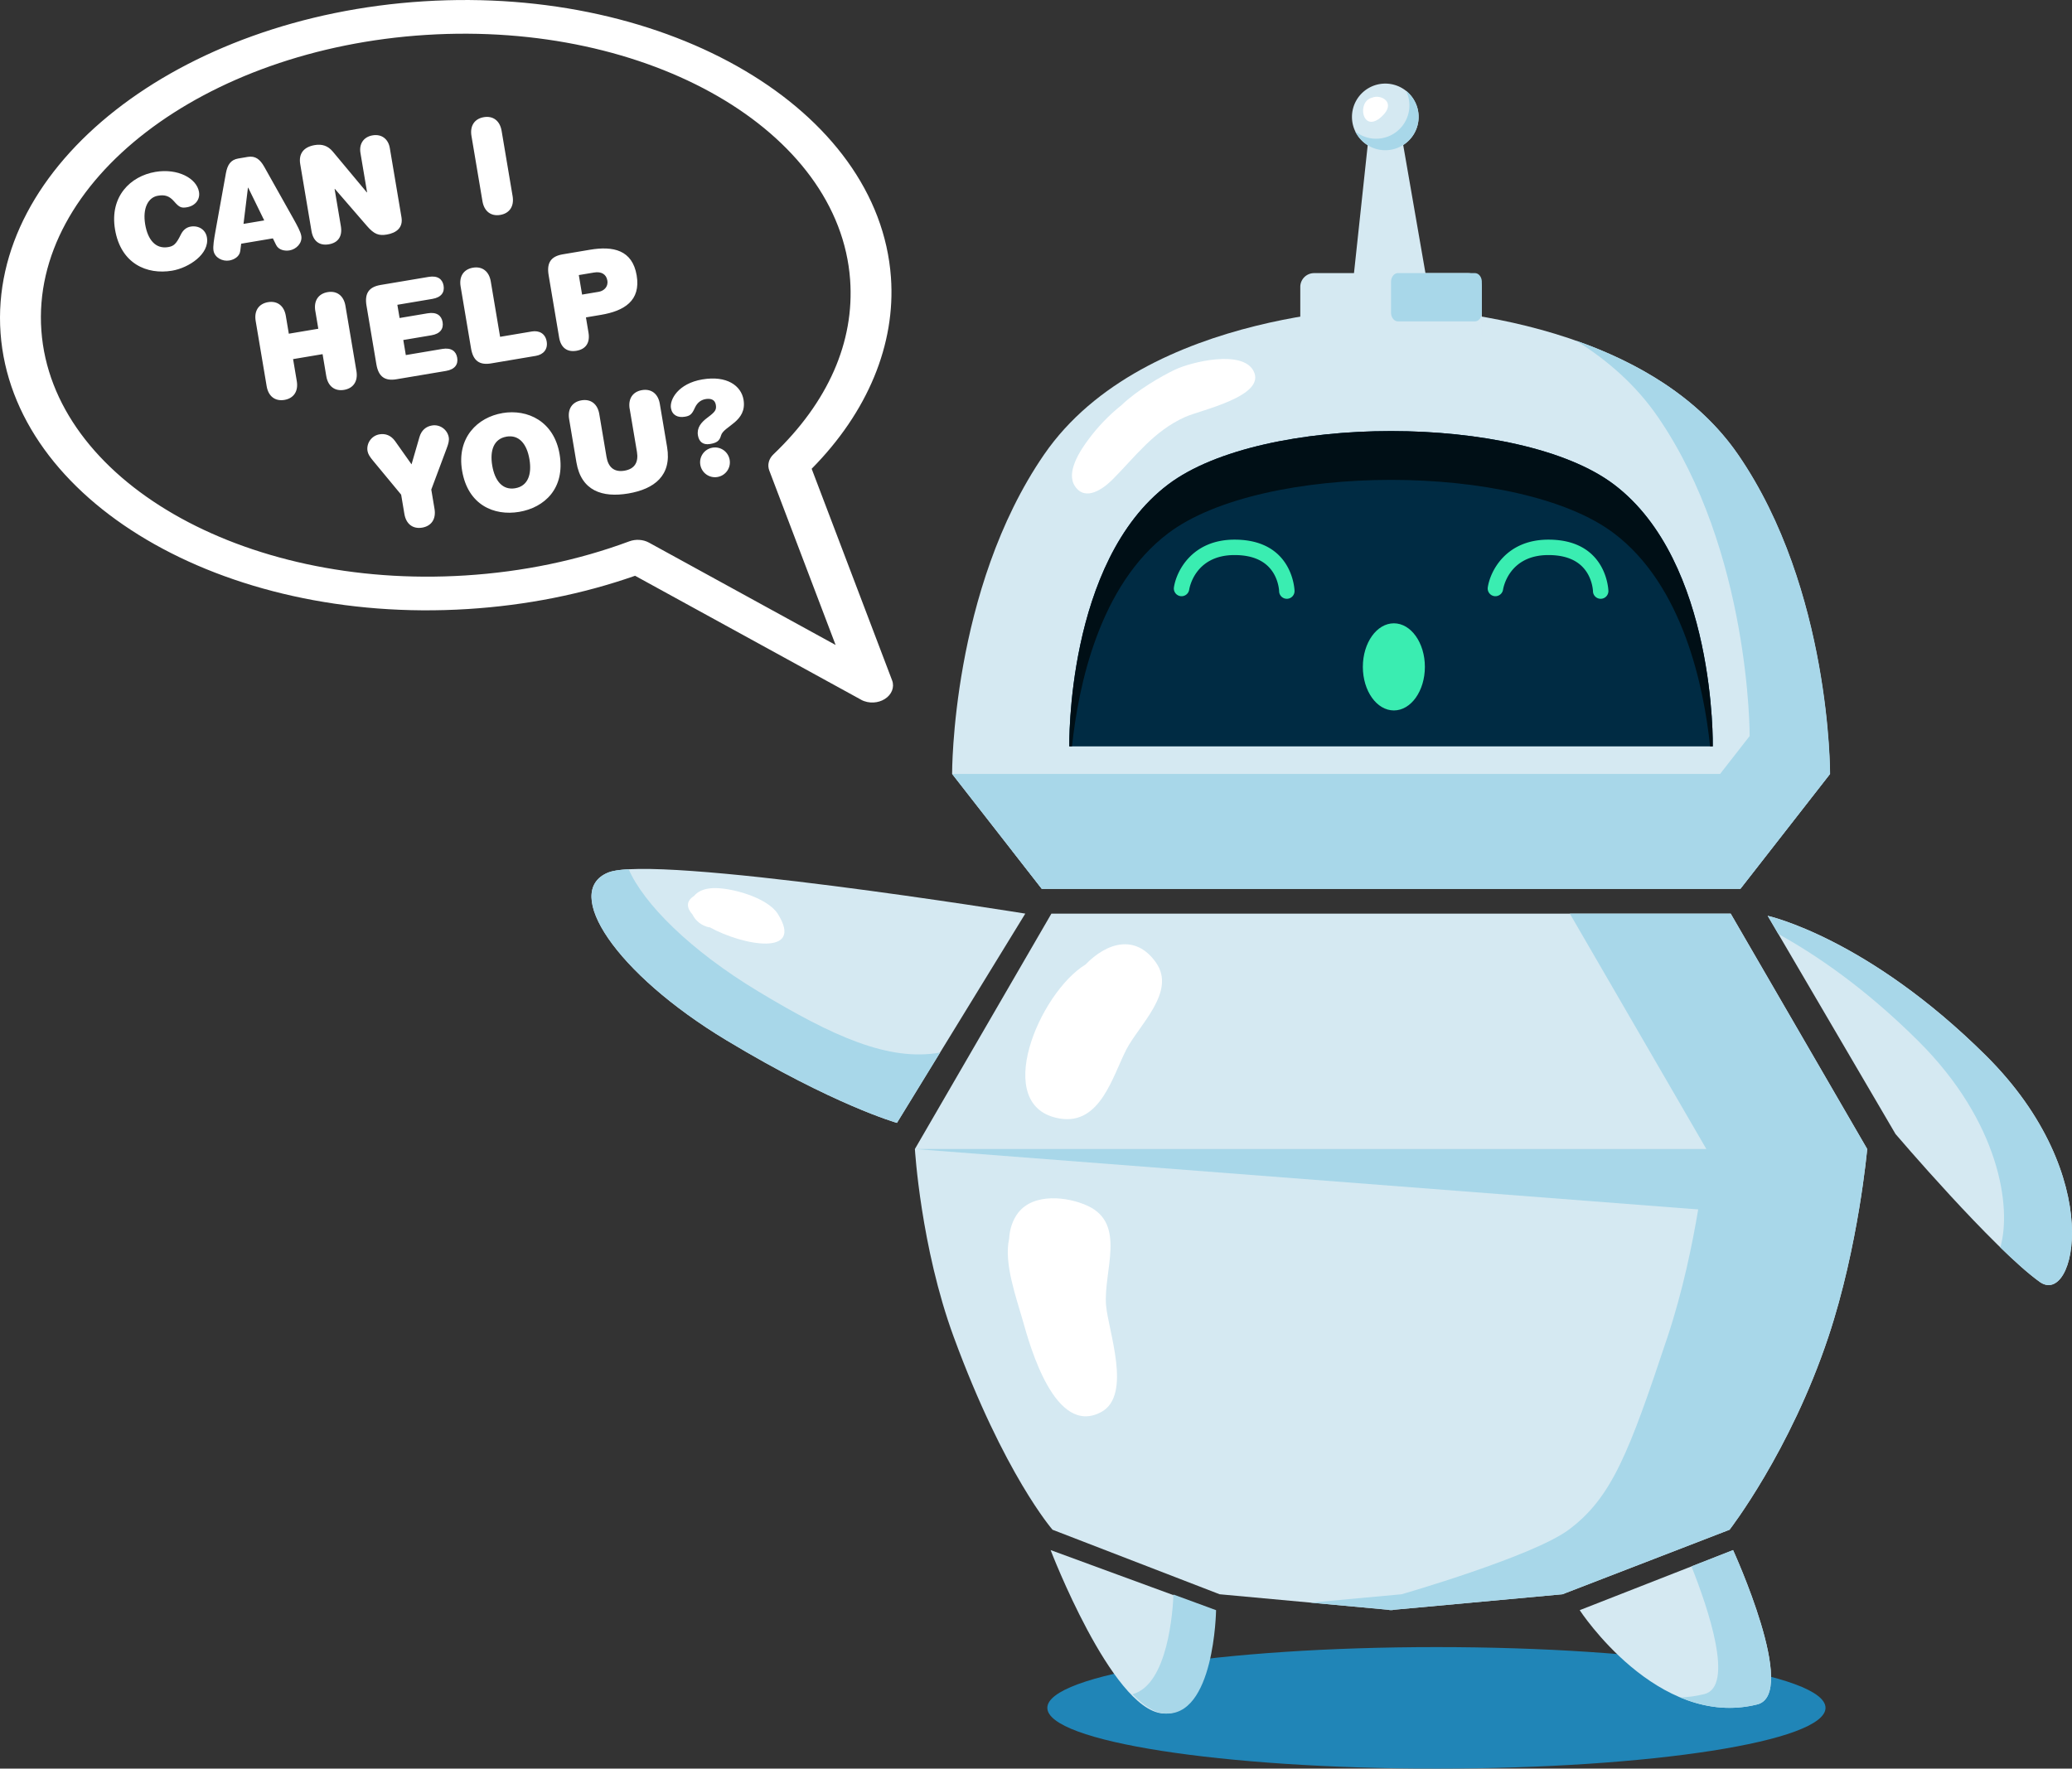 <svg xmlns="http://www.w3.org/2000/svg" viewBox="0 0 935.21 798.49" xmlns:v="https://vecta.io/nano"><rect x="0" y="0" width="935.21" height="798.49" fill="#333333" stroke="none"/><style><![CDATA[.H{fill:#d5e9f2}.I{fill:#a8d7e9}]]></style><path d="M823.96,771.06c0,15.15-78.63,27.43-175.62,27.43s-175.62-12.28-175.62-27.43,78.62-27.43,175.62-27.43,175.62,12.28,175.62,27.43Z" fill="#2085b7"/><path d="M784.47 205.25c-45.64-66.38-156.62-66.38-156.62-66.38s-110.98 0-156.62 66.38c-41.88 60.92-41.49 144.17-41.49 144.17l40.45 51.86H785.5l40.45-51.86s.4-83.25-41.49-144.17z" class="H"/><path d="M784.53,205.25c-17.89-26.02-45.83-41.84-73.18-51.46,14.15,8.81,27.04,20.03,36.88,34.35,41.88,60.92,41.49,144.17,41.49,144.17l-40.45,51.86H456.92l13.35,17.11h315.31l40.45-51.86s.4-83.25-41.49-144.17Z" class="I"/><path d="M728.46,218.73c-42.53-32.15-158.69-32.15-201.22,0-46.17,34.91-44.6,118.24-44.6,118.24h290.42s1.57-83.33-44.6-118.24Z" fill="#002b43"/><path d="M483.86,336.97c2.85-27.19,12.28-72.68,43.39-96.2,42.52-32.15,158.69-32.15,201.22,0,31.1,23.52,40.54,69.02,43.39,96.2h1.21s1.57-83.33-44.6-118.24c-42.53-32.15-158.69-32.15-201.22,0-46.17,34.91-44.6,118.24-44.6,118.24h1.21Z" fill="#000f16"/><g class="H"><path d="M593.11 123.31h69.49a6.23 6.23 0 0 1 6.22 6.22v21.78a6.23 6.23 0 0 1-6.22 6.22h-69.49a6.23 6.23 0 0 1-6.22-6.22v-21.78a6.23 6.23 0 0 1 6.22-6.22z"/><path d="M609.35 139.9l9.34-87.12h12.45l15.22 87.64-37.01-.52z"/><path d="M640.3 52.78a15.04 15.04 0 0 1-30.08 0 15.04 15.04 0 0 1 30.08 0z"/></g><path d="M634.65 41.03a15.01 15.01 0 0 1 1.5 6.56 15.04 15.04 0 0 1-15.04 15.04 14.99 14.99 0 0 1-9.39-3.29c2.44 5.02 7.58 8.48 13.54 8.48a15.04 15.04 0 0 0 15.04-15.04c0-4.75-2.21-8.99-5.65-11.75zM470.2 401.28h315.31l40.45-51.86H429.75l40.45 51.86zm198.63-260.15c0 2.19-1.39 3.96-3.11 3.96h-34.75c-1.72 0-3.11-1.77-3.11-3.96v-13.86c0-2.19 1.39-3.96 3.11-3.96h34.75c1.72 0 3.11 1.77 3.11 3.96v13.86z" class="I"/><path d="M565.79 167.48c-5.05-9.67-27.92-4.13-35.39-.61-6.1 2.88-17.15 9.27-24.19 16.04-5.59 4.45-10.58 9.63-14.92 15.47-3.6 4.85-10.41 14.84-6.05 21.21 4.8 7 12.9.93 16.92-3.11 10.47-10.53 18.51-21.8 32.71-28.21 6.98-3.15 36.88-9.39 30.92-20.79zm53.48-123.37c-7.08 1.71-4.37 16.51 4.34 8.54 6.93-6.33-.33-10.32-4.34-8.54z" fill="#fff"/><path d="M842.78,518.76l-61.62-106.28H474.56l-61.62,106.28s2.64,44.29,17.5,84.77c22.85,62.23,44.63,87.12,44.63,87.12l75.42,29.13,76.68,7.05v.13s.51-.06,.69-.06,.68,.06,.68,.06v-.13l76.68-7.05,75.42-29.13s27.36-35.26,44.63-87.12c13.62-40.92,17.5-84.77,17.5-84.77Z" class="H"/><g class="I"><path d="M781.15,412.48h-72.6l61.62,106.28s-3.88,43.85-17.5,84.77c-17.27,51.86-25,72.52-44.63,87.12-16.22,12.07-75.42,29.13-75.42,29.13l-41.07,3.78,35.62,3.27v.13s.51-.06,.69-.06,.68,.06,.68,.06v-.13l76.68-7.05,75.42-29.13s27.36-35.26,44.63-87.12c13.62-40.92,17.5-84.77,17.5-84.77l-61.62-106.28Z"/><path d="M412.93 518.76h429.85l-16.76 31.87-413.09-31.87z"/></g><path d="M499.22 589.24c-1.22-15.42 9.31-36.68-8.3-44.83-9.04-4.18-24.32-5.9-31.32 3.08-2.58 3.31-3.88 7.47-4.12 11.79-2.52 11 3.4 27.09 6.17 36.95 3.26 11.61 14.55 52.43 35.34 41.31 14.17-7.58 3.13-36.89 2.23-48.31zm22.61-154.57c-9.35-13.34-22.5-8.9-31.87.79-20.83 12.68-42.95 64.49-11.46 69.56 18.16 2.92 23.72-19.2 29.87-31.16 5.64-10.97 22.63-26.09 13.45-39.18z" fill="#fff"/><path d="M855.55,511.98s44.03,51.63,65.08,66.76c15.97,11.48,30.66-47.55-24.21-102.1-53.65-53.33-98.56-63.17-98.56-63.17l57.68,98.5Z" class="H"/><path d="M896.42,476.65c-53.65-53.33-98.56-63.17-98.56-63.17l4.8,8.2c17.2,9.48,39.29,24.57,63.09,48.24,36.86,36.64,42.32,75.31,37.1,93.26,6.61,6.44,12.82,12.01,17.77,15.56,15.97,11.48,30.66-47.55-24.21-102.1Z" class="I"/><path d="M462.78 412.48s-167.75-27.09-188.4-18.5 3.29 45.41 53.45 75.65c48.67 29.34 77.01 37.33 77.01 37.33l57.93-94.48z" class="H"/><path d="M274.38,393.98c2.06-.86,5.28-1.35,9.38-1.55,6.72,15.48,27.65,36.6,58.54,55.21,33.41,20.14,58.79,31.74,82.02,27.57l-19.47,31.75s-28.34-7.99-77.01-37.33c-50.16-30.24-74.1-67.06-53.45-75.65Z" class="I"/><path d="M351.11 412.65c-4.76-7.56-21.61-12.1-29.54-11.67-4.08.22-6.78 1.62-8.31 3.54-3.74 2.35-3.38 5.38-.67 8.41 1.3 2.7 3.95 5.01 7.59 5.77v-.14c15.48 8.59 42.95 13.22 30.92-5.91z" fill="#fff"/><path d="M474.2 699.83s27.37 71.4 50.3 73.73 23.6-46.61 23.6-46.61l-73.9-27.12z" class="H"/><path d="M529.65,719.9c-.27,6.93-2.39,40.72-18.5,45,4.72,4.92,9.51,8.2,14.13,8.67,22.93,2.33,23.6-46.61,23.6-46.61l-19.22-7.06Z" class="I"/><path d="M713.01,726.96s35.02,53.8,80.12,42.56c18.87-4.7-10.89-69.68-10.89-69.68l-69.23,27.12Z" class="H"/><path d="M782.23,699.83l-18.78,7.36c7.56,19.02,19.52,54.24,5.81,57.66-3.7,.92-7.33,1.4-10.88,1.51,10.44,4.38,22.2,6.28,34.74,3.16,18.87-4.7-10.89-69.68-10.89-69.68Z" class="I"/><g fill="#3aedb1"><path d="M580.82 270.34c-1.91 0-3.46-1.53-3.48-3.44 0-.02-.13-4.29-2.69-8.37-3.31-5.26-9.16-7.93-17.4-7.93h-.17c-17.78.08-20.23 14.98-20.33 15.61-.29 1.9-2.06 3.21-3.96 2.93-1.9-.29-3.21-2.06-2.93-3.96 1.12-7.42 8.23-21.46 27.19-21.54h.2c26.48 0 27.05 22.95 27.05 23.18.02 1.92-1.52 3.5-3.44 3.52h-.04zm141.66 0c-1.91 0-3.46-1.53-3.48-3.44 0-.02-.13-4.29-2.69-8.37-3.31-5.26-9.16-7.93-17.4-7.93h-.17c-17.78.08-20.23 14.98-20.33 15.61a3.5 3.5 0 0 1-3.96 2.93c-1.9-.29-3.21-2.06-2.93-3.96 1.12-7.42 8.23-21.46 27.19-21.54h.2c26.48 0 27.05 22.95 27.05 23.18.02 1.92-1.52 3.5-3.44 3.52h-.04z"/><ellipse cx="629.13" cy="301.08" rx="14" ry="19.67"/></g><path d="M388.64 315.9l-101.99-55.95c-23.72 8.31-49.11 13.36-75.55 15.02C100.3 281.93 5.71 226.04.25 150.39-5.22 74.74 80.48 7.54 191.28.59c110.8-6.96 205.38 48.93 210.85 124.58 2.19 30.33-10.49 60.87-35.78 86.47l36.31 95.54c1.17 3.07-.17 6.45-3.32 8.42-1.47.92-3.19 1.44-4.94 1.55-1.99.12-4.02-.28-5.75-1.23zM18.67 149.24c4.86 67.29 90.69 116.89 191.33 110.57 26.04-1.64 50.94-6.82 74.02-15.4 2.91-1.08 6.27-.87 8.89.57l84.25 46.22-29.94-78.77c-.96-2.51-.25-5.28 1.87-7.3 24.67-23.52 36.64-50.76 34.62-78.8-4.86-67.29-90.69-116.89-191.33-110.57C91.74 22.07 13.82 81.95 18.67 149.24zm51.5-71.64c10.06-1.69 18.61 2.89 19.65 9.04.57 3.37-1.62 6.29-5.46 6.94-2.54.43-3.46.04-5.8-2.67-2.26-2.6-4.35-3.04-7.3-2.54-4.26.72-6.99 5.43-5.73 12.95 1.17 6.92 4.68 11.19 10.36 10.24 2.49-.42 3.61-1.34 5.69-5.58.99-2.05 2.48-3.34 4.49-3.68 3.55-.6 6.74 1.36 7.33 4.91 1.25 7.45-8.15 13.72-15.72 15-11.42 1.92-23.16-3.16-25.76-18.6-2.51-14.91 6.95-24.1 18.25-26.01zm38.69 32.42l-.42 3.29c-.3 2.54-2.8 3.94-4.93 4.3-3.08.52-6.6-1.26-7.14-4.45-.33-1.95.27-5.28.79-8.28l4.81-26.72c.71-3.77 2.15-6.02 5.58-6.6l4.26-.72c3.43-.58 5.53 1.07 7.43 4.41l13.29 23.68c1.48 2.67 3.13 5.61 3.46 7.57.54 3.19-2.21 6.03-5.29 6.55-2.13.36-4.95-.14-6.07-2.45l-1.47-2.98-14.31 2.41zm3.17-25.29l-.12.02-2 16.33 9.35-1.57-7.23-14.78zm50.66-15.7c-.67-3.96 1.34-7.22 5.48-7.92s7.1 1.72 7.77 5.69l5.27 31.29c.79 4.67-2.28 7.07-6.59 7.8-3.61.61-5.73-.07-9.06-3.95l-14.42-16.67-.12.02 2.83 16.8c.77 4.55-1.17 7.5-5.43 8.21-4.26.72-7.05-1.43-7.82-5.98l-5.09-30.23c-.78-4.61 1.44-7.73 6.58-8.59 3.25-.55 5.89.29 8.09 2.9l15.39 18.45.12-.02-3-17.8zm50.11-7.65c-.77-4.55 1.37-7.77 5.57-8.48s7.27 1.63 8.04 6.19l4.96 29.46c.77 4.55-1.37 7.77-5.57 8.48s-7.27-1.63-8.04-6.19l-4.96-29.46zm-70.49 78.99c-.77-4.55 1.37-7.77 5.57-8.48s7.27 1.63 8.04 6.19l4.96 29.46c.77 4.55-1.37 7.77-5.57 8.48s-7.27-1.63-8.04-6.19l-1.67-9.94-13.31 2.24 1.67 9.94c.77 4.55-1.37 7.77-5.57 8.48s-7.27-1.63-8.03-6.19l-4.96-29.46c-.77-4.55 1.37-7.77 5.57-8.48s7.27 1.63 8.04 6.19l1.35 8.05 13.31-2.24-1.35-8.05zm23.12-2.31c-.96-5.68 1.12-8.52 6.39-9.41l21.65-3.64c4.08-.69 6.25 1.02 6.75 3.97.5 2.96-1 5.28-5.08 5.97l-15.79 2.66 1.01 5.97 12.66-2.13c4.08-.69 6.25 1.02 6.75 3.97.5 2.96-1 5.28-5.08 5.96l-12.66 2.13 1.14 6.8 16.44-2.77c4.08-.69 6.25 1.02 6.75 3.97.5 2.96-1 5.28-5.08 5.96l-22.3 3.75c-5.26.89-8.16-1.12-9.11-6.8l-4.44-26.38zm74.54 11.6c3.49-.59 6.2 1.02 6.78 4.52.59 3.49-1.44 5.9-4.93 6.49l-20.11 3.39c-5.26.89-8.16-1.12-9.11-6.8l-4.7-27.92c-.77-4.55 1.37-7.77 5.57-8.48s7.27 1.63 8.04 6.19l4.21 25.02 14.25-2.4zm7.66-25.43c-.96-5.68 1.12-8.52 6.39-9.41l12.3-2.07c10.41-1.75 19.11.07 21.05 11.6 1.93 11.48-5.69 16.04-16.1 17.8l-6.8 1.15 1.15 6.86c.77 4.55-1.17 7.5-5.43 8.21-4.26.72-7.05-1.43-7.82-5.98l-4.74-28.16zm22.62 7.51c2.25-.38 4.37-2.2 3.88-5.09-.48-2.84-2.71-4.17-6.02-3.61l-6.86 1.15 1.48 8.81 7.51-1.26zm-80.92 65.56c.89-3.01 2.91-4.75 5.63-5.2 3.73-.63 7.02 1.98 7.59 5.35.24 1.42-.13 2.82-.93 4.96l-6.96 18.63 1.46 8.7c.77 4.55-1.37 7.77-5.57 8.48s-7.27-1.63-8.03-6.19l-1.46-8.7-12.68-15.32c-1.45-1.76-2.26-2.96-2.5-4.38-.57-3.37 1.69-6.91 5.42-7.54 2.72-.46 5.2.52 7.03 3.07l7.42 10.49 3.58-12.34zm37.49-10.81c11.3-1.9 23.25 3.69 25.76 18.6 2.6 15.44-6.83 24.08-18.25 26.01-11.42 1.92-23.16-3.16-25.76-18.6-2.51-14.9 6.95-24.1 18.25-26zm1.79 10.65c-5.68.96-7.6 6.15-6.44 13.06 1.17 6.92 4.68 11.2 10.36 10.24s7.6-6.15 6.44-13.07-4.68-11.19-10.36-10.24zm55.59-12.53c-.77-4.55 1.37-7.77 5.57-8.48s7.27 1.63 8.04 6.19l3.29 19.52c2.17 12.9-5.81 18.98-17.52 20.96-11.71 1.97-21.24-1.17-23.41-14.06l-3.29-19.52c-.77-4.55 1.37-7.77 5.57-8.48s7.27 1.63 8.04 6.19l3.27 19.4c.75 4.44 3.3 6.99 8.1 6.18 4.79-.81 6.37-4.05 5.63-8.49l-3.27-19.4zm34.26-4.42c-1.72.29-3.62 1.28-4.82 3.91-1.36 3.09-2.3 3.67-4.55 4.05-3.13.53-5.71-.68-6.25-3.88-.66-3.9 3.3-11.14 14.18-12.97 11.12-1.87 17.52 2.89 18.58 9.16 1.68 10-9.01 11.86-10.17 16.19-.67 2.54-2.17 3.35-4.95 3.81-3.37.57-5.01-1.23-5.46-3.89-.58-3.43 1.44-5.9 4.31-8.02 3.46-2.59 4.15-3.5 3.76-5.8-.41-2.42-2.38-2.94-4.63-2.57zm3.14 21.92c3.67-.62 7.12 1.84 7.74 5.51s-1.84 7.12-5.51 7.74-7.12-1.84-7.74-5.51 1.84-7.12 5.51-7.74z" fill="#fff"/></svg>